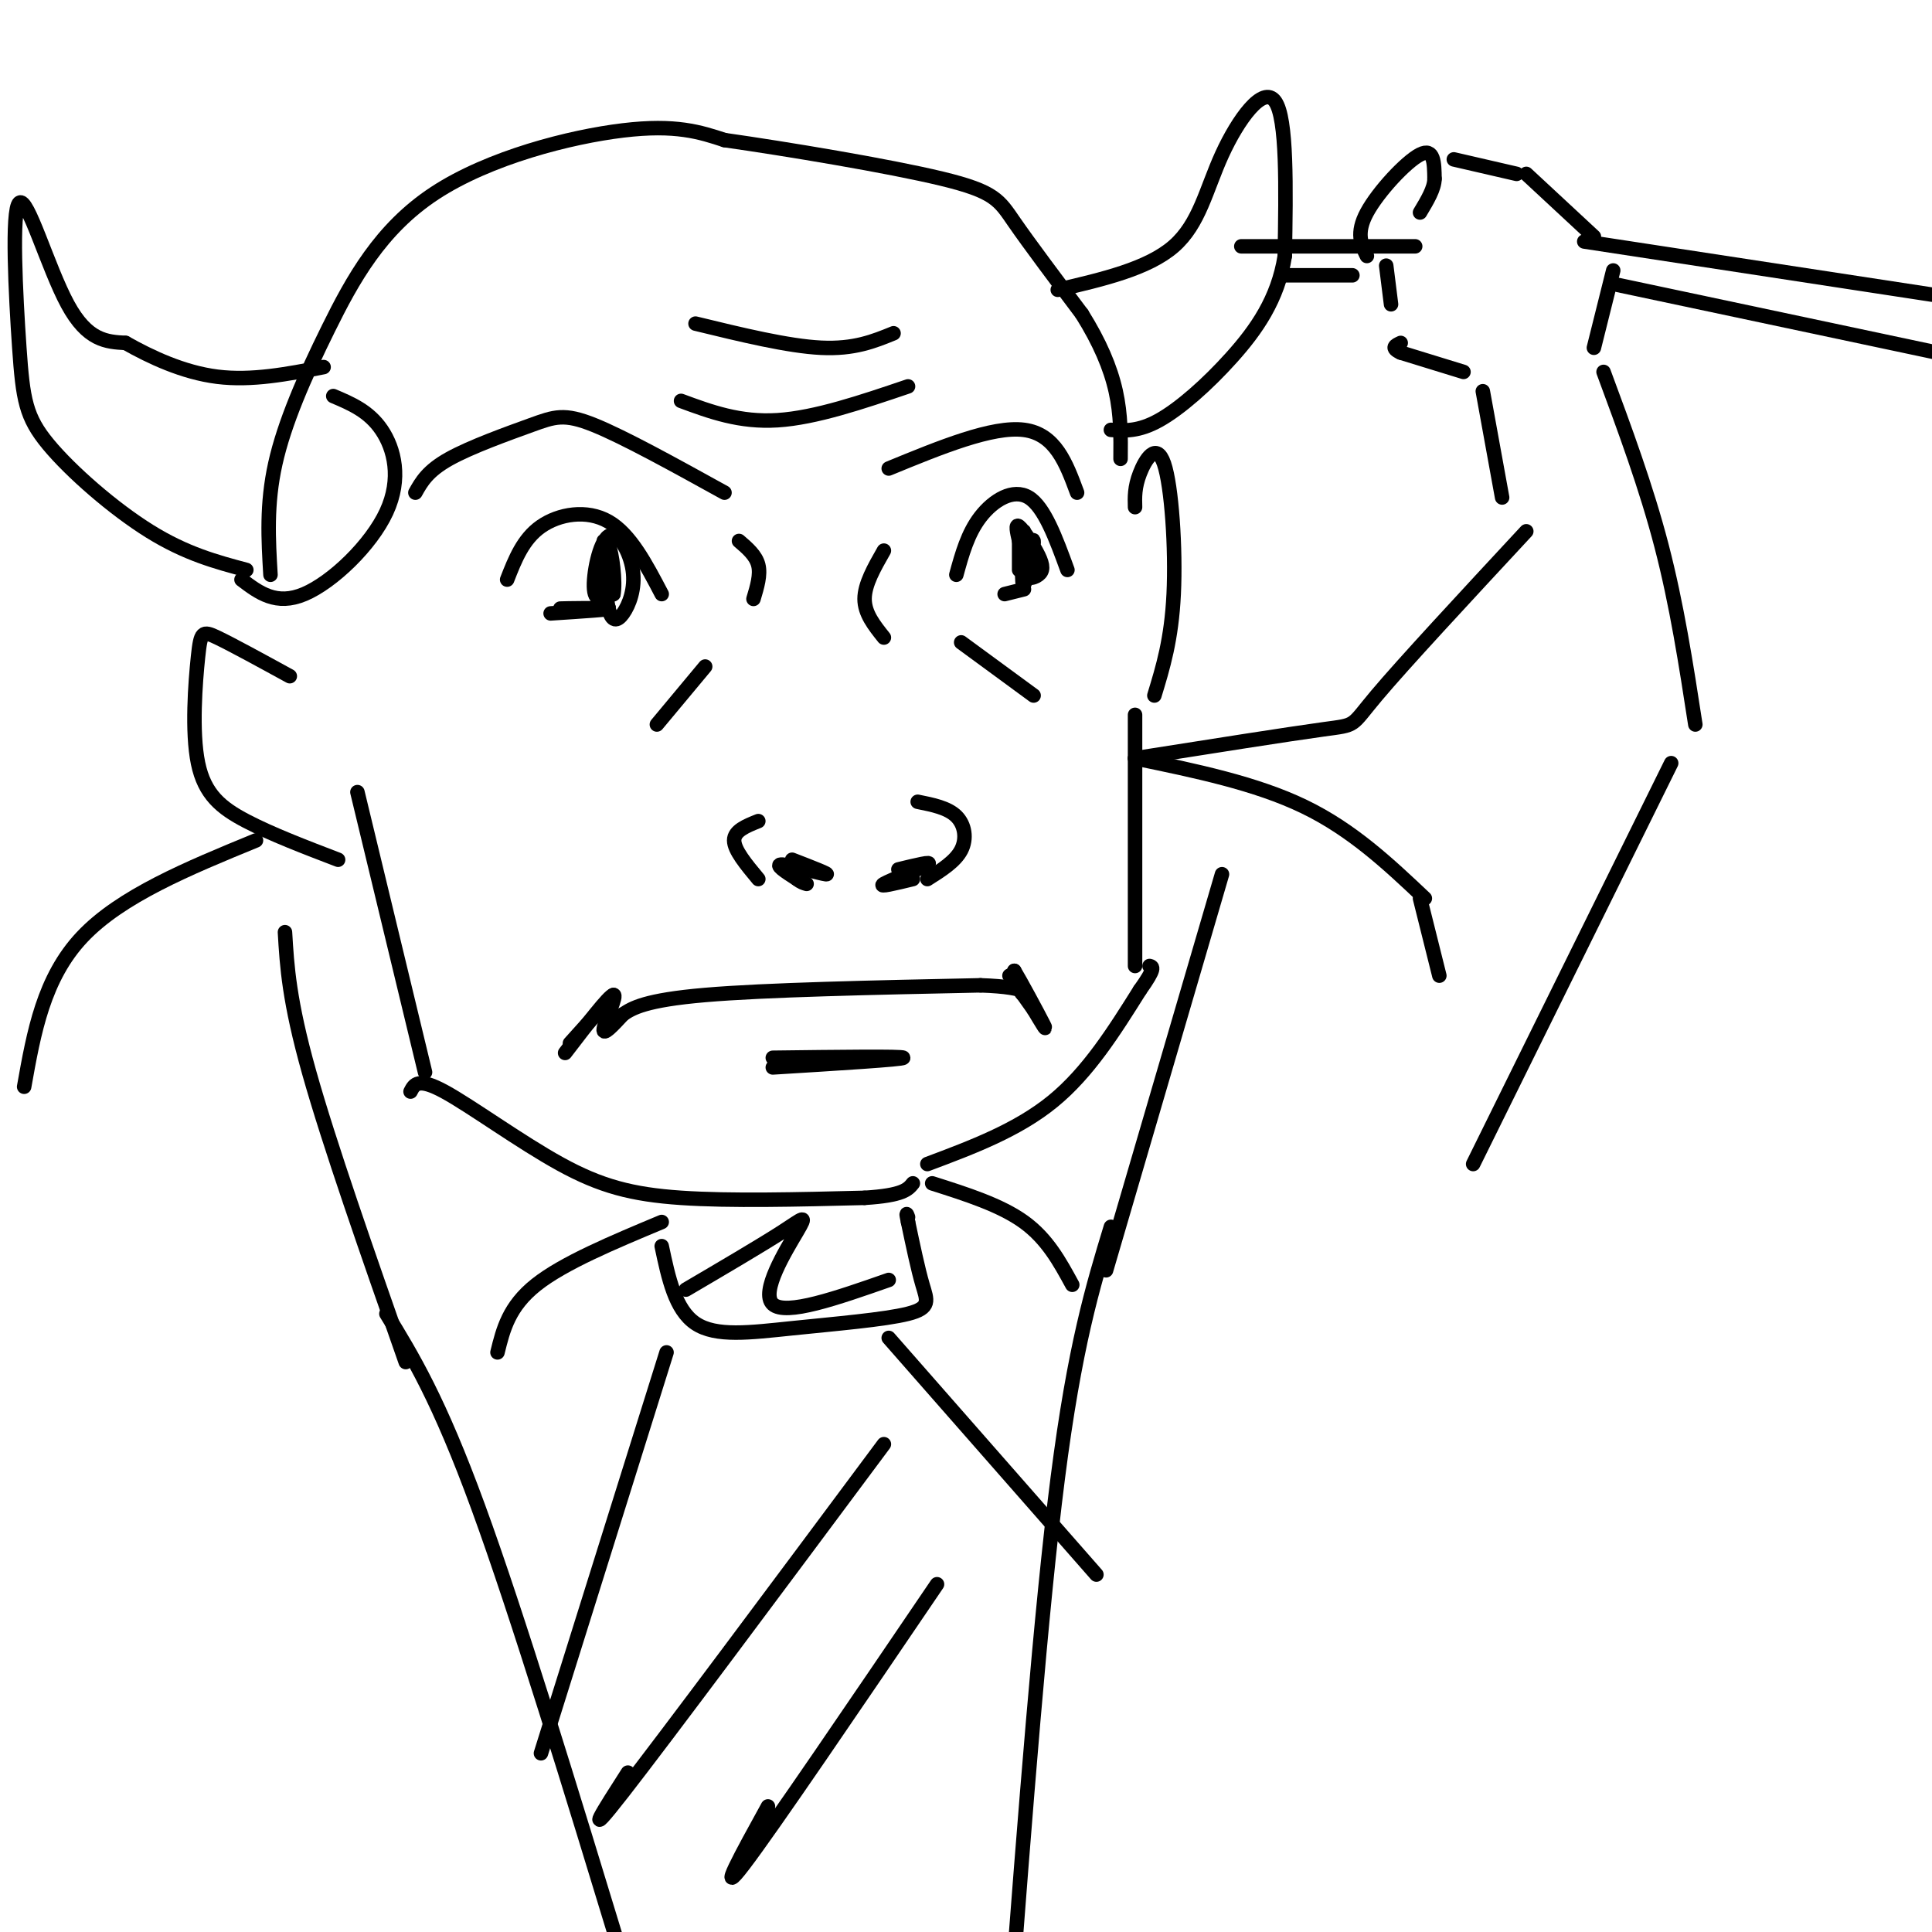<svg viewBox='0 0 400 400' version='1.1' xmlns='http://www.w3.org/2000/svg' xmlns:xlink='http://www.w3.org/1999/xlink'><g fill='none' stroke='#000000' stroke-width='3' stroke-linecap='round' stroke-linejoin='round'><path d='M105,120c1.644,-4.200 3.289,-8.400 7,-11c3.711,-2.600 9.489,-3.600 14,-1c4.511,2.600 7.756,8.800 11,15'/><path d='M125,112c0.176,5.611 0.352,11.221 1,14c0.648,2.779 1.768,2.725 3,1c1.232,-1.725 2.578,-5.122 2,-9c-0.578,-3.878 -3.079,-8.236 -5,-7c-1.921,1.236 -3.263,8.068 -3,11c0.263,2.932 2.132,1.966 4,1'/><path d='M127,123c0.489,-2.378 -0.289,-8.822 -1,-10c-0.711,-1.178 -1.356,2.911 -2,7'/><path d='M86,102c1.262,-2.250 2.524,-4.500 7,-7c4.476,-2.500 12.167,-5.250 17,-7c4.833,-1.750 6.810,-2.500 13,0c6.190,2.500 16.595,8.250 27,14'/><path d='M164,178c4.022,1.556 8.044,3.111 7,3c-1.044,-0.111 -7.156,-1.889 -9,-2c-1.844,-0.111 0.578,1.444 3,3'/><path d='M165,182c0.833,0.667 1.417,0.833 2,1'/><path d='M157,170c-2.500,1.000 -5.000,2.000 -5,4c0.000,2.000 2.500,5.000 5,8'/><path d='M186,180c3.667,-0.889 7.333,-1.778 6,-1c-1.333,0.778 -7.667,3.222 -9,4c-1.333,0.778 2.333,-0.111 6,-1'/><path d='M190,166c3.111,0.622 6.222,1.244 8,3c1.778,1.756 2.222,4.644 1,7c-1.222,2.356 -4.111,4.178 -7,6'/><path d='M198,119c1.178,-4.289 2.356,-8.578 5,-12c2.644,-3.422 6.756,-5.978 10,-4c3.244,1.978 5.622,8.489 8,15'/><path d='M212,110c-0.309,5.837 -0.619,11.675 0,11c0.619,-0.675 2.165,-7.862 2,-9c-0.165,-1.138 -2.041,3.772 -2,6c0.041,2.228 2.001,1.772 3,1c0.999,-0.772 1.038,-1.862 0,-4c-1.038,-2.138 -3.154,-5.325 -4,-6c-0.846,-0.675 -0.423,1.163 0,3'/><path d='M211,112c0.000,1.500 0.000,3.750 0,6'/><path d='M184,97c10.750,-4.417 21.500,-8.833 28,-8c6.500,0.833 8.750,6.917 11,13'/><path d='M141,83c6.083,2.250 12.167,4.500 20,4c7.833,-0.500 17.417,-3.750 27,-7'/><path d='M144,67c9.583,2.333 19.167,4.667 26,5c6.833,0.333 10.917,-1.333 15,-3'/><path d='M153,112c1.750,1.500 3.500,3.000 4,5c0.500,2.000 -0.250,4.500 -1,7'/><path d='M183,114c-2.000,3.500 -4.000,7.000 -4,10c0.000,3.000 2.000,5.500 4,8'/><path d='M117,218c4.533,-5.911 9.067,-11.822 10,-12c0.933,-0.178 -1.733,5.378 -2,7c-0.267,1.622 1.867,-0.689 4,-3'/><path d='M129,210c1.867,-1.267 4.533,-2.933 17,-4c12.467,-1.067 34.733,-1.533 57,-2'/><path d='M203,204c10.956,0.356 9.844,2.244 9,2c-0.844,-0.244 -1.422,-2.622 -2,-5'/><path d='M210,201c1.111,1.800 4.889,8.800 6,11c1.111,2.200 -0.444,-0.400 -2,-3'/><path d='M214,209c-1.167,-1.667 -3.083,-4.333 -5,-7'/><path d='M160,219c13.500,-0.167 27.000,-0.333 27,0c0.000,0.333 -13.500,1.167 -27,2'/><path d='M85,226c0.762,-1.488 1.524,-2.976 7,0c5.476,2.976 15.667,10.417 24,15c8.333,4.583 14.810,6.310 25,7c10.190,0.690 24.095,0.345 38,0'/><path d='M179,248c8.000,-0.500 9.000,-1.750 10,-3'/><path d='M192,241c9.333,-3.500 18.667,-7.000 26,-13c7.333,-6.000 12.667,-14.500 18,-23'/><path d='M236,205c3.333,-4.667 2.667,-4.833 2,-5'/><path d='M88,222c0.000,0.000 -14.000,-58.000 -14,-58'/><path d='M60,140c-5.936,-3.250 -11.872,-6.501 -15,-8c-3.128,-1.499 -3.447,-1.247 -4,4c-0.553,5.247 -1.341,15.490 0,22c1.341,6.510 4.812,9.289 10,12c5.188,2.711 12.094,5.356 19,8'/><path d='M56,119c-0.434,-7.292 -0.868,-14.584 1,-23c1.868,-8.416 6.037,-17.957 11,-28c4.963,-10.043 10.721,-20.589 22,-28c11.279,-7.411 28.080,-11.689 39,-13c10.920,-1.311 15.960,0.344 21,2'/><path d='M150,29c12.702,1.810 33.958,5.333 45,8c11.042,2.667 11.869,4.476 15,9c3.131,4.524 8.565,11.762 14,19'/><path d='M224,65c3.689,5.889 5.911,11.111 7,16c1.089,4.889 1.044,9.444 1,14'/><path d='M235,105c-0.060,-2.054 -0.119,-4.107 1,-7c1.119,-2.893 3.417,-6.625 5,-2c1.583,4.625 2.452,17.607 2,27c-0.452,9.393 -2.226,15.196 -4,21'/><path d='M235,148c0.000,0.000 0.000,52.000 0,52'/><path d='M53,174c-14.000,5.750 -28.000,11.500 -36,20c-8.000,8.500 -10.000,19.750 -12,31'/><path d='M235,157c12.500,2.583 25.000,5.167 35,10c10.000,4.833 17.500,11.917 25,19'/><path d='M294,186c0.000,0.000 4.000,16.000 4,16'/><path d='M51,118c-6.241,-1.665 -12.481,-3.329 -20,-8c-7.519,-4.671 -16.316,-12.348 -21,-18c-4.684,-5.652 -5.256,-9.278 -6,-20c-0.744,-10.722 -1.662,-28.541 0,-30c1.662,-1.459 5.903,13.440 10,21c4.097,7.560 8.048,7.780 12,8'/><path d='M26,71c5.111,2.889 11.889,6.111 19,7c7.111,0.889 14.556,-0.556 22,-2'/><path d='M69,82c3.685,1.560 7.369,3.119 10,7c2.631,3.881 4.208,10.083 1,17c-3.208,6.917 -11.202,14.548 -17,17c-5.798,2.452 -9.399,-0.274 -13,-3'/><path d='M219,60c9.327,-2.173 18.655,-4.345 24,-9c5.345,-4.655 6.708,-11.792 10,-19c3.292,-7.208 8.512,-14.488 11,-11c2.488,3.488 2.244,17.744 2,32'/><path d='M266,53c-1.405,8.952 -5.917,15.333 -11,21c-5.083,5.667 -10.738,10.619 -15,13c-4.262,2.381 -7.131,2.190 -10,2'/><path d='M114,127c6.470,-0.423 12.940,-0.845 12,-1c-0.940,-0.155 -9.292,-0.042 -10,0c-0.708,0.042 6.226,0.012 8,0c1.774,-0.012 -1.613,-0.006 -5,0'/><path d='M119,126c-0.833,0.000 -0.417,0.000 0,0'/><path d='M208,123c0.000,0.000 4.000,-1.000 4,-1'/><path d='M146,138c0.000,0.000 -10.000,12.000 -10,12'/><path d='M199,133c0.000,0.000 15.000,11.000 15,11'/><path d='M118,216c0.000,0.000 9.000,-10.000 9,-10'/><path d='M137,253c-10.167,4.250 -20.333,8.500 -26,13c-5.667,4.500 -6.833,9.250 -8,14'/><path d='M59,193c0.417,7.083 0.833,14.167 5,29c4.167,14.833 12.083,37.417 20,60'/><path d='M193,245c7.083,2.250 14.167,4.500 19,8c4.833,3.500 7.417,8.250 10,13'/><path d='M229,263c0.000,0.000 24.000,-82.000 24,-82'/><path d='M137,258c1.392,6.585 2.785,13.171 7,16c4.215,2.829 11.254,1.903 20,1c8.746,-0.903 19.201,-1.781 24,-3c4.799,-1.219 3.943,-2.777 3,-6c-0.943,-3.223 -1.971,-8.112 -3,-13'/><path d='M188,253c-0.500,-2.333 -0.250,-1.667 0,-1'/><path d='M142,267c7.821,-4.595 15.643,-9.190 20,-12c4.357,-2.810 5.250,-3.833 3,0c-2.250,3.833 -7.643,12.524 -5,15c2.643,2.476 13.321,-1.262 24,-5'/><path d='M80,272c5.417,8.833 10.833,17.667 19,40c8.167,22.333 19.083,58.167 30,94'/><path d='M230,254c-3.750,12.333 -7.500,24.667 -11,52c-3.500,27.333 -6.750,69.667 -10,112'/><path d='M138,280c0.000,0.000 -26.000,83.000 -26,83'/><path d='M184,277c0.000,0.000 43.000,49.000 43,49'/><path d='M130,367c-4.917,7.667 -9.833,15.333 -1,4c8.833,-11.333 31.417,-41.667 54,-72'/><path d='M159,374c-5.417,9.833 -10.833,19.667 -5,12c5.833,-7.667 22.917,-32.833 40,-58'/><path d='M235,157c15.933,-2.511 31.867,-5.022 39,-6c7.133,-0.978 5.467,-0.422 11,-7c5.533,-6.578 18.267,-20.289 31,-34'/><path d='M305,241c0.000,0.000 41.000,-83.000 41,-83'/><path d='M311,103c0.000,0.000 -4.000,-22.000 -4,-22'/><path d='M351,150c-1.917,-12.417 -3.833,-24.833 -7,-37c-3.167,-12.167 -7.583,-24.083 -12,-36'/><path d='M303,77c0.000,0.000 -13.000,-4.000 -13,-4'/><path d='M290,73c-2.167,-1.000 -1.083,-1.500 0,-2'/><path d='M288,63c0.000,0.000 -1.000,-8.000 -1,-8'/><path d='M283,53c-1.156,-2.356 -2.311,-4.711 0,-9c2.311,-4.289 8.089,-10.511 11,-12c2.911,-1.489 2.956,1.756 3,5'/><path d='M297,37c0.000,2.000 -1.500,4.500 -3,7'/><path d='M301,33c0.000,0.000 13.000,3.000 13,3'/><path d='M316,36c0.000,0.000 14.000,13.000 14,13'/><path d='M334,56c0.000,0.000 -4.000,16.000 -4,16'/><path d='M293,51c0.000,0.000 -36.000,0.000 -36,0'/><path d='M266,57c0.000,0.000 14.000,0.000 14,0'/><path d='M328,50c0.000,0.000 72.000,11.000 72,11'/><path d='M335,59c0.000,0.000 66.000,14.000 66,14'/></g>
</svg>